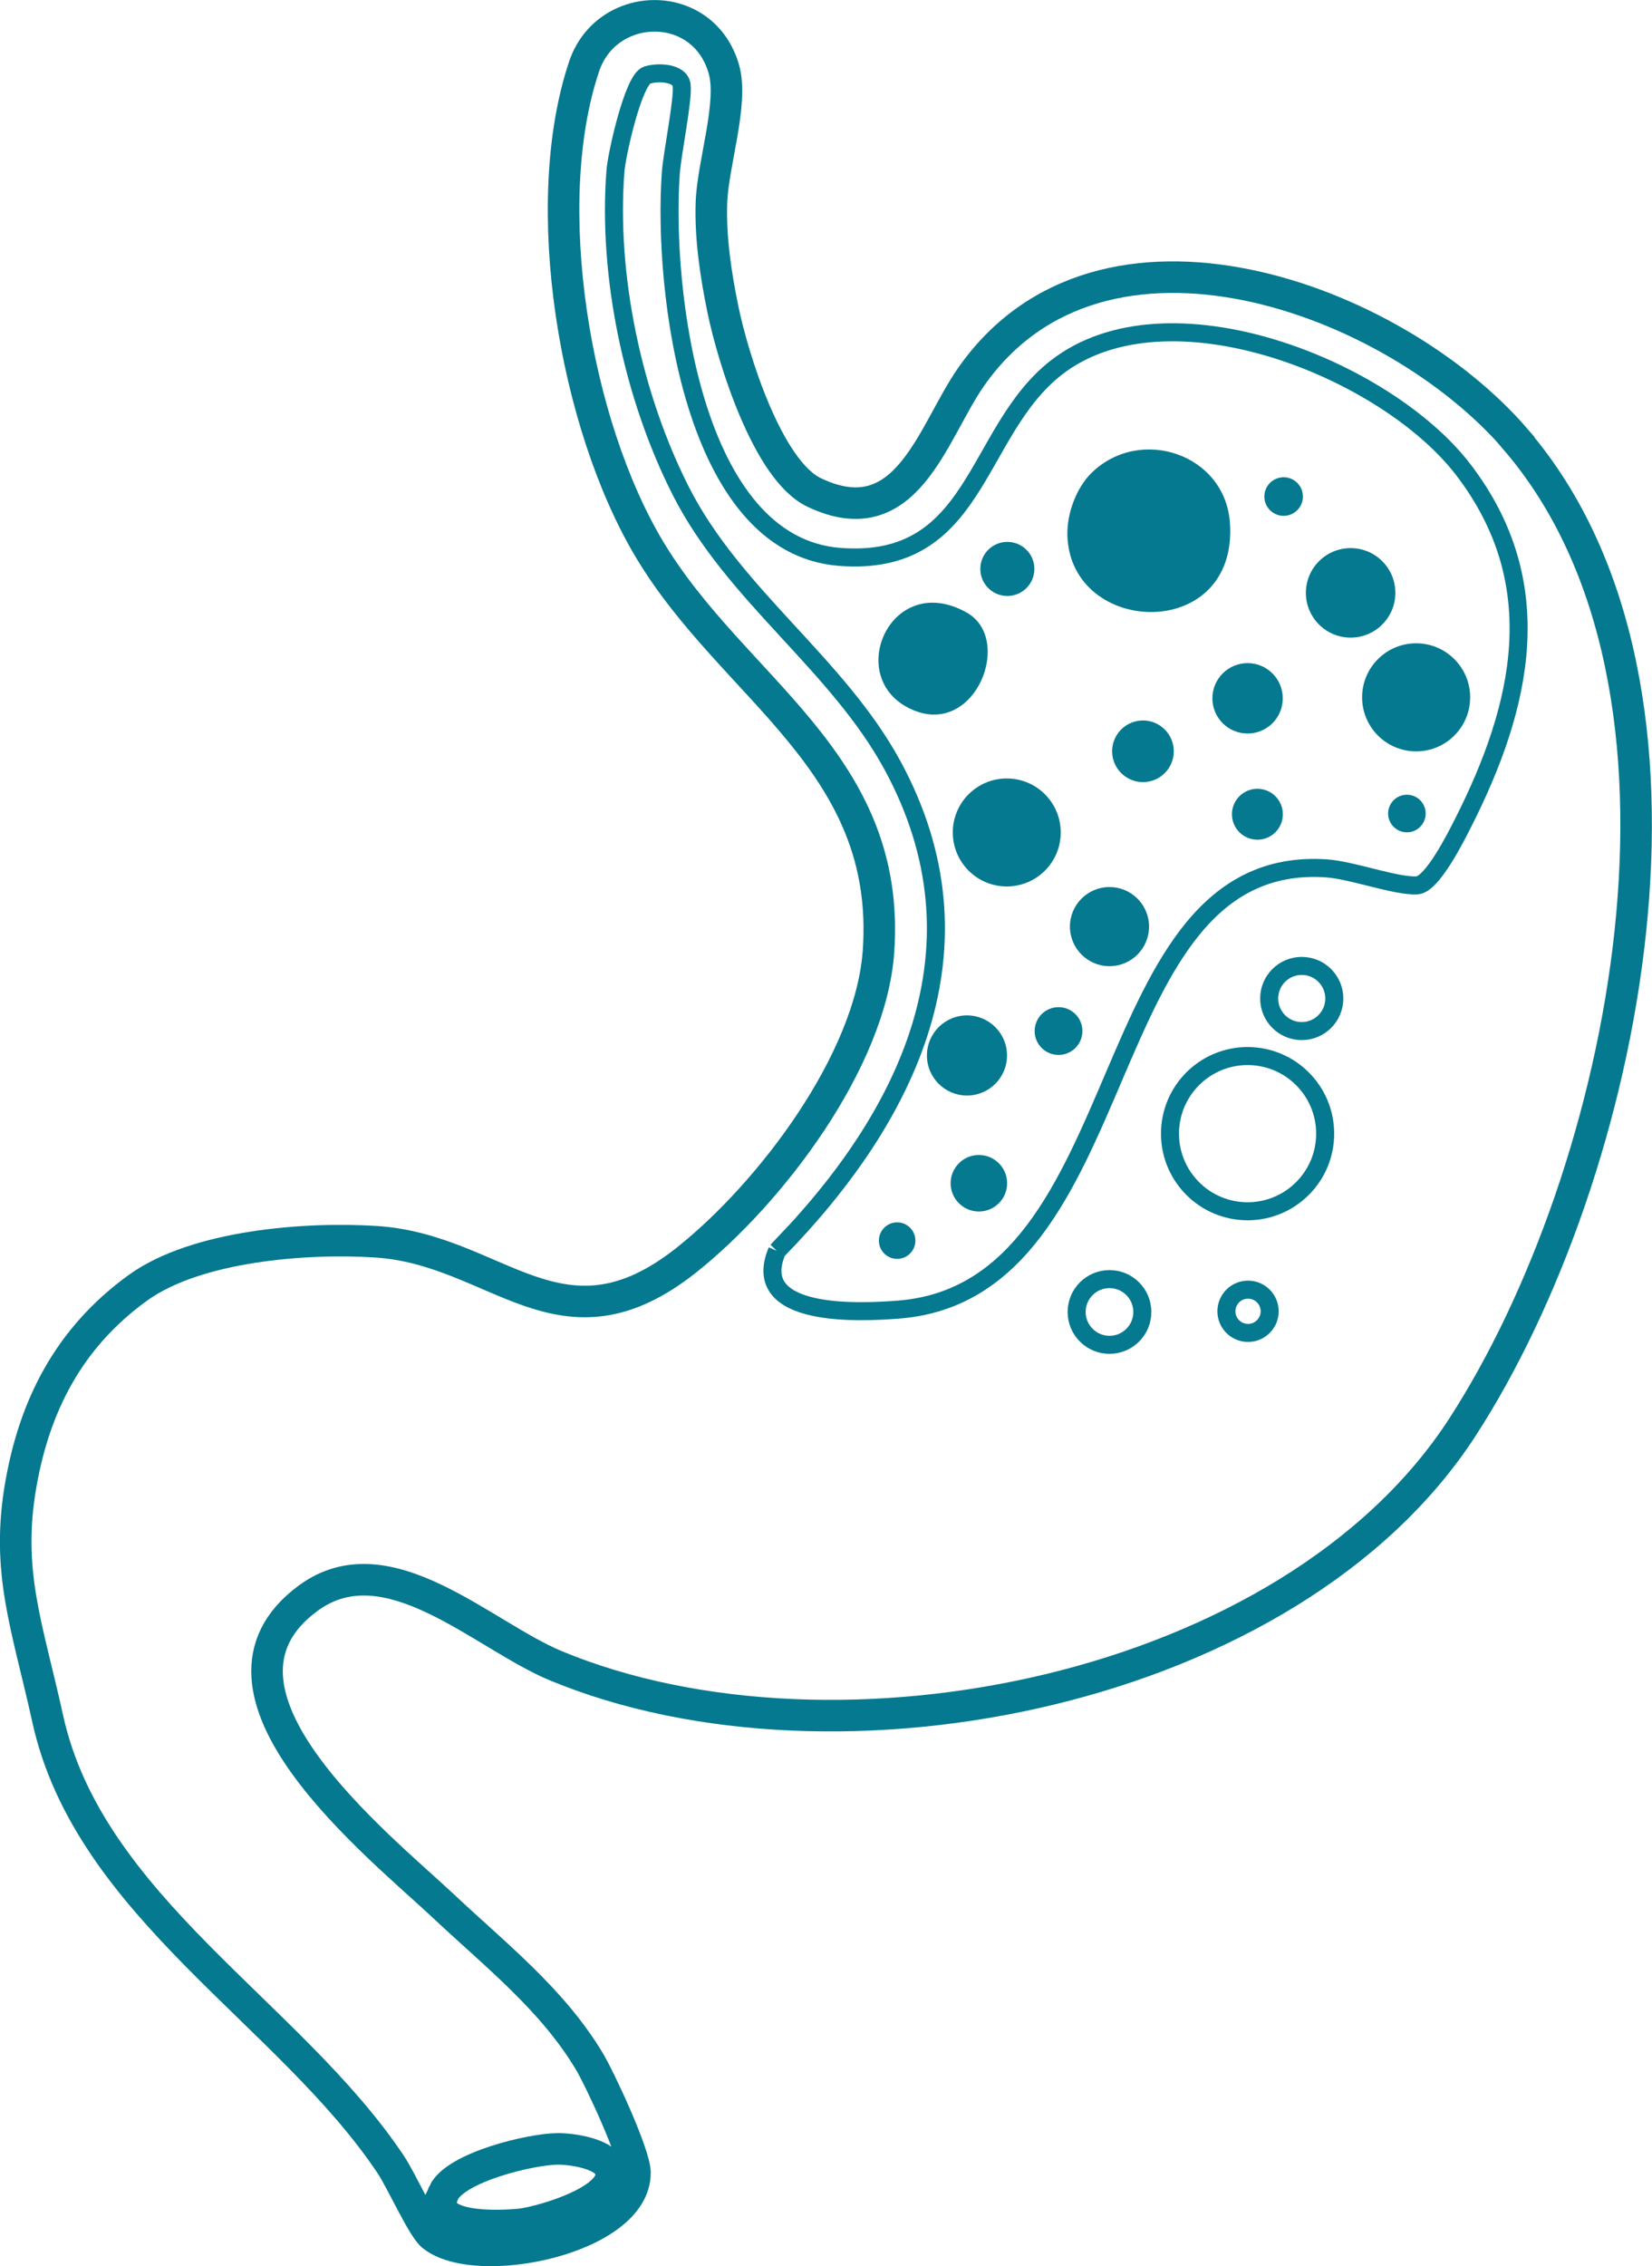 <?xml version="1.0" encoding="UTF-8"?><svg id="Layer_1" xmlns="http://www.w3.org/2000/svg" viewBox="0 0 366.66 502.76"><defs><style>.cls-1{fill:#04798f;}.cls-2{stroke-width:4px;}.cls-2,.cls-3{fill:none;stroke:#04798f;stroke-miterlimit:10;}.cls-3{stroke-width:7px;}</style></defs><path class="cls-3" d="M336.45,97.52c-27.17-31.6-91.99-55.29-120.92-13.89-8.63,12.35-14.21,35.45-34.82,25.64-10.37-4.94-18.05-29.83-20.28-40.72-1.56-7.6-2.79-15.79-2.53-23.55.29-8.68,4.93-22.1,2.76-29.66-4.55-15.91-26.04-15.43-31.02-.59-10.32,30.74-2.1,79.36,14.49,107.11,18.67,31.21,53.82,47.02,50.85,89.24-1.71,24.32-23.99,53.66-42.57,68.43-27.86,22.15-41.89-2.26-68.93-4.02-15.58-1.01-39.94.87-52.88,10.22-15.71,11.36-22.97,26.66-25.94,43.43-3.46,19.54,1.38,31.51,5.94,52.23,9.15,41.6,53.76,65.34,76.13,98.87,2.38,3.56,7.03,13.97,9.23,15.77,9.74,7.94,45.02.72,44.97-13.96-.01-4.08-7.72-20.71-10.19-24.82-8.22-13.68-20.85-23.55-32.24-34.26-14.29-13.44-58.06-47.88-30.08-68.41,17.55-12.88,38.69,8.27,54.97,15.02,62.24,25.8,163.13,5.75,201.16-52.89,36.31-55.99,59.17-164.14,11.88-219.15Z"/><path class="cls-3" d="M98.44,486.56c2.65-5.74,19.49-9.75,25.33-9.78,3.18-.02,10.01,1,11.48,4.03,3.36,6.94-15.07,12.23-19.81,12.72-4.29.43-20.81,1.3-16.99-6.97Z"/><path class="cls-2" d="M172.46,277.55c29.2-29.84,47.49-67.43,25.65-107.69-12.26-22.59-35.28-37.77-47.03-60.97-10.59-20.89-16.29-47.68-14.48-70.99.28-3.62,3.96-20.23,7-21.23,2.33-.76,7.28-.62,7.68,2.17.44,3.03-2.08,15.12-2.4,19.62-1.81,25.73,4.69,82.58,37.52,85.1,30.75,2.36,29.75-27.77,48.06-42.01,24.68-19.19,73.13.22,90.31,22.65,19.34,25.24,13.16,52.38-.12,78.54-1.55,3.06-6.79,13.51-10.13,13.7-4.73.26-14.34-3.39-20.2-3.78-52.61-3.45-41.17,93.65-94.84,97.9-8.36.66-33.39,2.01-27.01-13.02Z"/><circle class="cls-2" cx="276.9" cy="251.53" r="17.22"/><circle class="cls-2" cx="277" cy="290.94" r="4.8"/><path class="cls-2" d="M288.92,228.77c-3.99,0-7.23-3.24-7.23-7.23s3.24-7.23,7.23-7.23,7.23,3.24,7.23,7.23-3.24,7.23-7.23,7.23Z"/><circle class="cls-2" cx="246.25" cy="291.09" r="7.29"/><path class="cls-1" d="M242.3,104.89c10.75-10.45,29.6-4.19,30.68,11.1,1.87,26.49-35.19,25.31-36.07,2.99-.19-4.87,1.92-10.71,5.39-14.09Z"/><path class="cls-1" d="M214.59,135.93c10.27,5.79,2.12,26.93-11.37,21.83-16.51-6.24-5.91-31.57,11.37-21.83Z"/><circle class="cls-1" cx="314.31" cy="154.72" r="11.99"/><circle class="cls-1" cx="223.45" cy="184.7" r="11.98"/><circle class="cls-1" cx="299.77" cy="131.54" r="9.93"/><circle class="cls-1" cx="214.62" cy="234.18" r="8.89"/><circle class="cls-1" cx="246.25" cy="205.59" r="8.78"/><circle class="cls-1" cx="276.9" cy="154.94" r="7.81"/><circle class="cls-1" cx="253.68" cy="166.69" r="6.84"/><circle class="cls-1" cx="217.26" cy="262.53" r="6.27"/><circle class="cls-1" cx="223.58" cy="126.23" r="6"/><circle class="cls-1" cx="279.08" cy="180.66" r="5.65"/><circle class="cls-1" cx="234.94" cy="228.76" r="5.3"/><circle class="cls-1" cx="284.9" cy="110.17" r="4.28"/><circle class="cls-1" cx="312.26" cy="180.5" r="4.17"/><circle class="cls-1" cx="199.12" cy="275.26" r="4.05"/></svg>